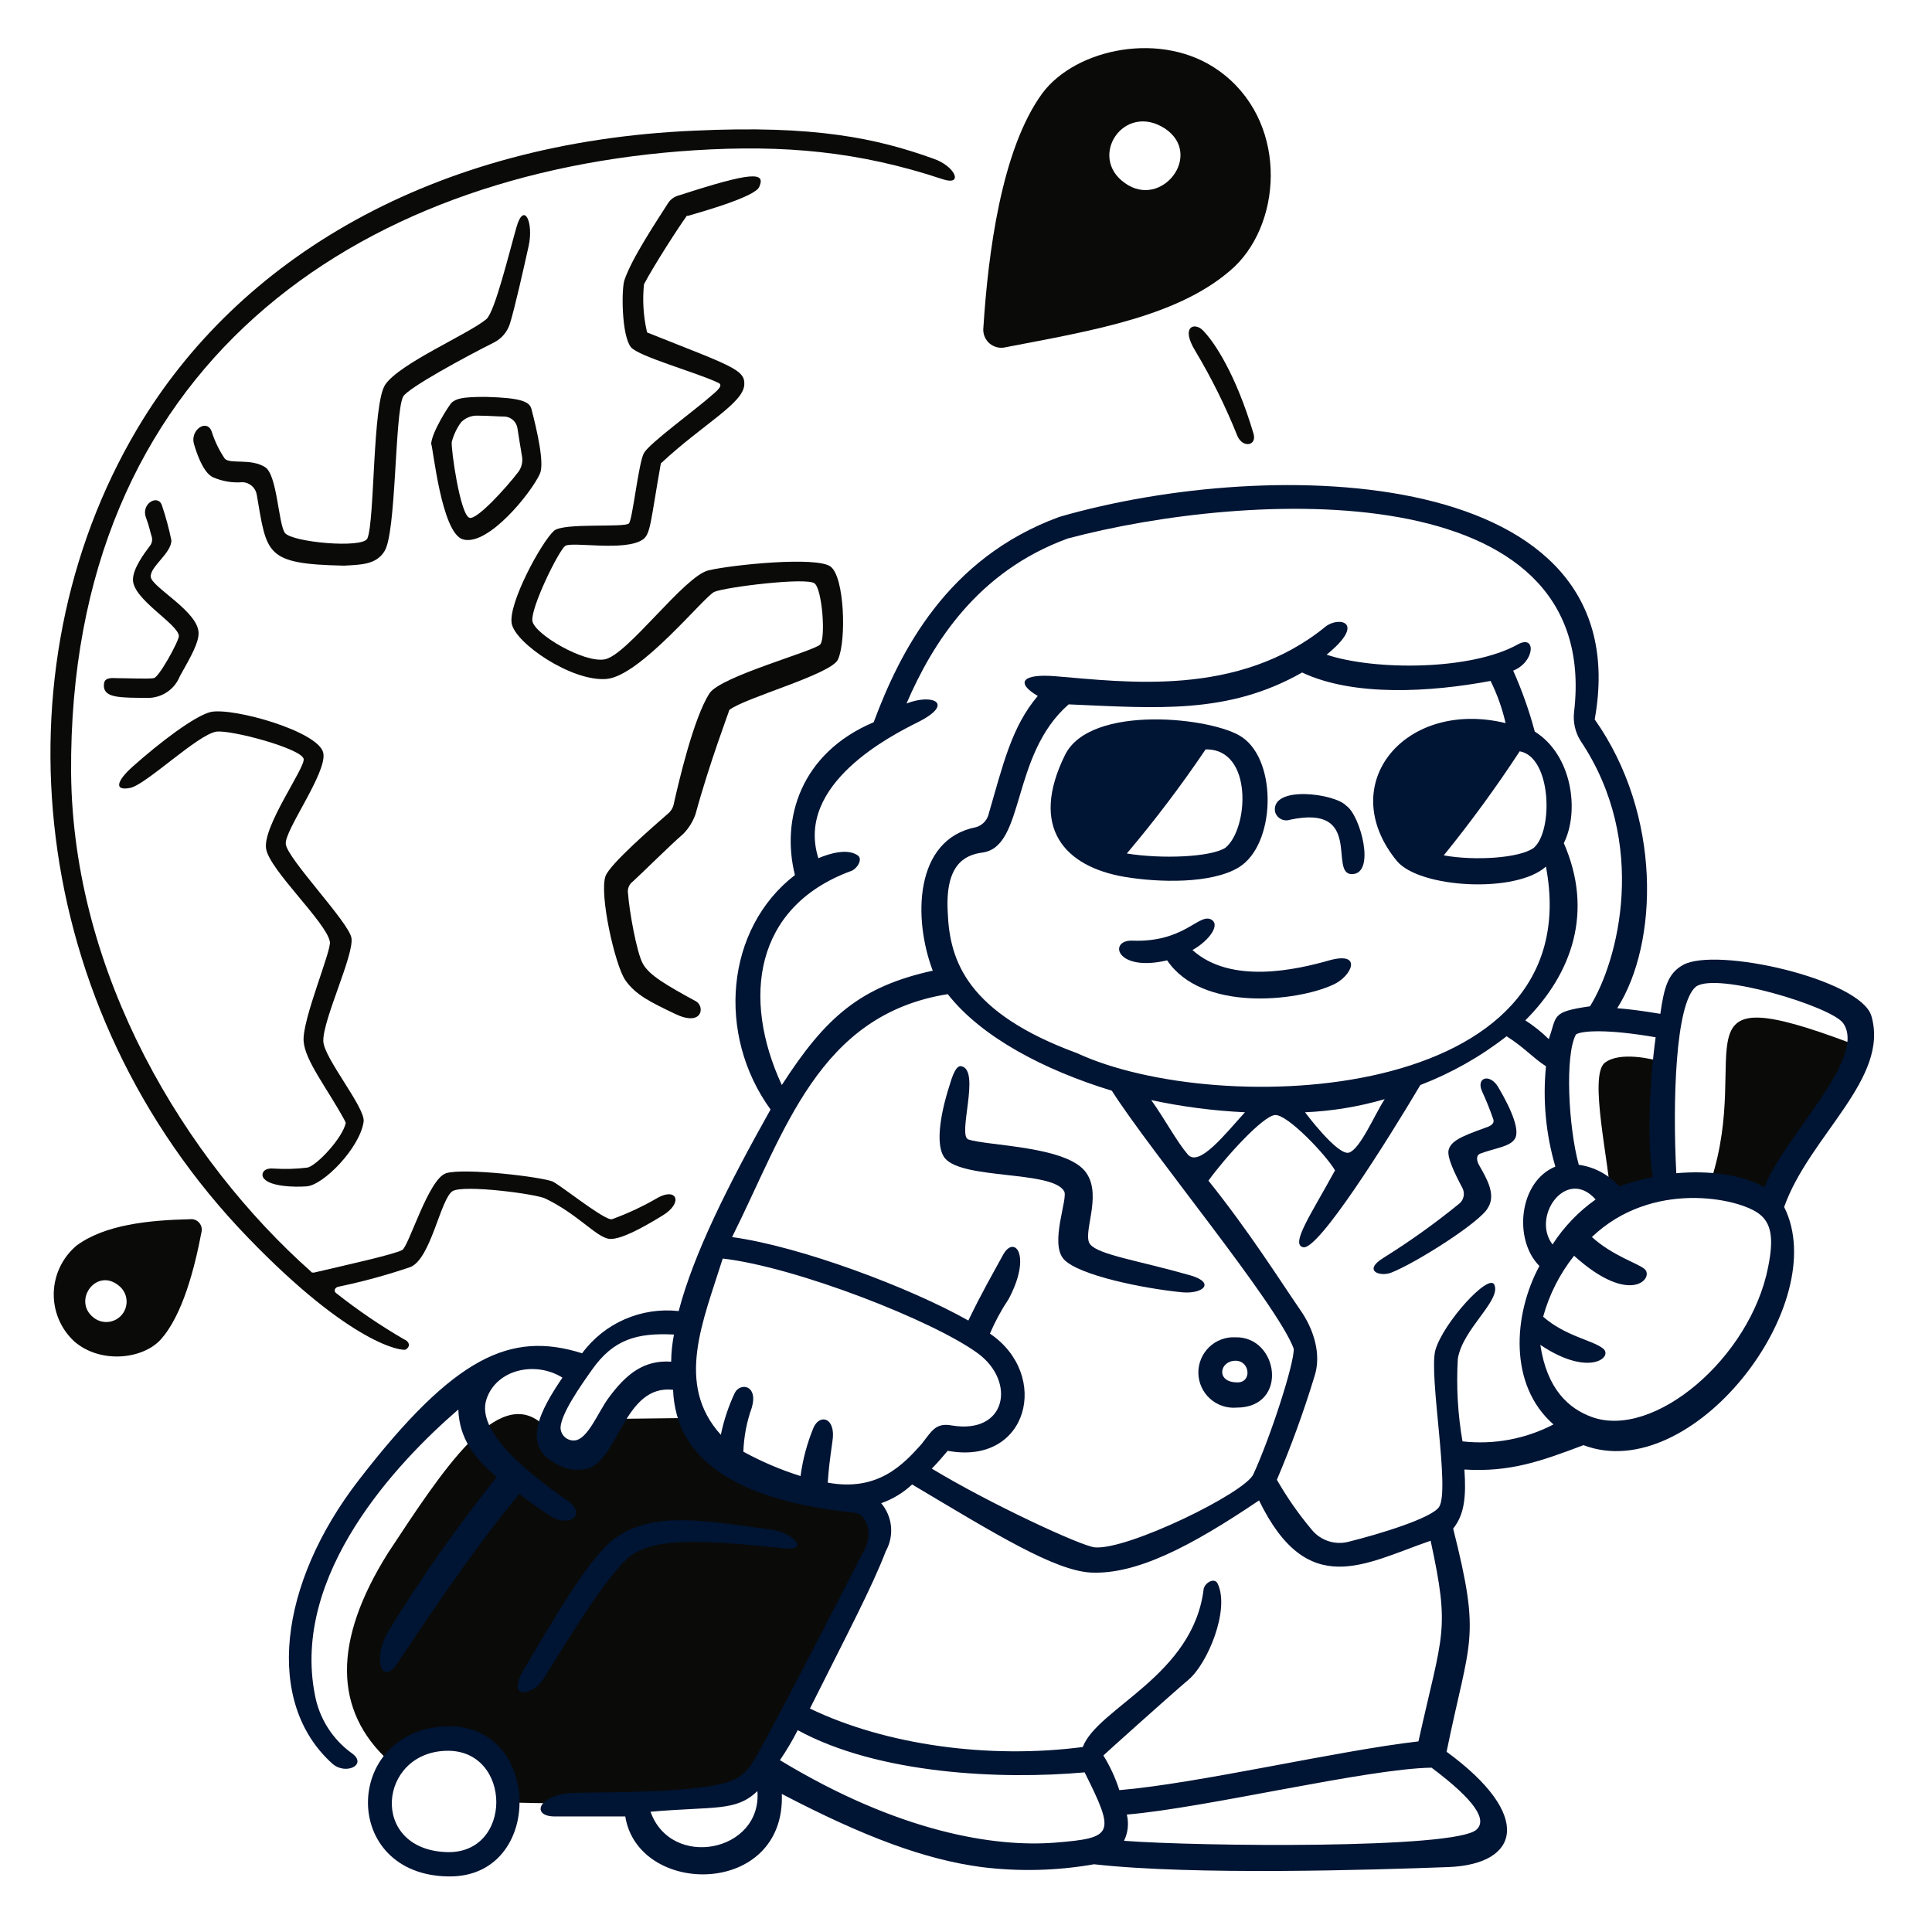 <svg width="155" height="155" viewBox="0 0 155 155" fill="none" xmlns="http://www.w3.org/2000/svg">
<path d="M30.828 44.253C31.807 42.824 31.652 33.274 32.333 31.841C32.634 31.164 37.523 28.531 39.629 27.478C39.931 27.325 40.2 27.113 40.42 26.855C40.64 26.597 40.806 26.297 40.908 25.974C41.284 24.77 42 21.604 42.413 19.731C42.828 17.842 42.037 16.12 41.435 18.227C40.832 20.334 39.705 24.996 39.027 25.598C37.599 26.801 32.06 29.149 30.904 30.864C29.875 32.385 30.076 41.771 29.475 43.2C29.099 44.027 23.381 43.501 22.855 42.749C22.328 41.997 22.242 38.103 21.275 37.483C20.133 36.752 18.492 37.257 18.04 36.806C17.585 36.134 17.229 35.399 16.984 34.625C16.608 33.571 15.254 34.471 15.555 35.602C16.157 37.633 16.759 38.16 17.135 38.31C17.87 38.623 18.671 38.752 19.467 38.686C19.738 38.698 19.997 38.801 20.201 38.979C20.406 39.157 20.545 39.398 20.595 39.665C21.423 44.469 21.242 45.244 27.591 45.381C28.95 45.306 30.152 45.306 30.828 44.253Z" fill="#0A0B09"/>
<path d="M24.66 93.674C23.761 93.784 22.855 93.809 21.951 93.751C21.049 93.674 20.898 94.278 21.2 94.578C21.726 95.18 23.531 95.255 24.584 95.18C25.938 95.103 28.872 92.092 29.173 89.99C29.327 88.862 25.967 84.875 25.938 83.521C25.9 81.79 28.421 76.6 28.195 75.246C27.969 73.968 23.08 68.928 22.929 67.725C22.779 66.672 26.239 62.008 25.94 60.428C25.639 58.697 18.718 56.742 16.913 57.118C15.634 57.419 12.776 59.6 10.67 61.481C9.391 62.609 9.084 63.482 10.444 63.211C11.718 62.957 15.86 58.923 17.365 58.697C18.568 58.548 24.154 60.047 24.36 60.879C24.527 61.552 21.05 66.295 21.349 68.101C21.649 69.831 26.163 73.968 26.464 75.547C26.618 76.224 24.241 81.788 24.358 83.521C24.463 85.099 26.238 87.282 27.667 89.914C27.676 89.972 27.703 90.025 27.744 90.065C27.518 91.266 25.412 93.523 24.66 93.674Z" fill="#0A0B09"/>
<path d="M12.324 54.407C11.872 54.485 10.293 54.407 9.313 54.407C8.335 54.33 8.335 54.709 8.335 55.084C8.412 55.988 9.613 55.988 12.021 55.988C12.545 55.958 13.05 55.78 13.477 55.473C13.903 55.167 14.233 54.745 14.427 54.257C15.405 52.528 15.932 51.55 15.932 50.797C15.932 49.067 12.171 47.111 12.096 46.284C12.021 45.456 13.75 44.403 13.75 43.35C13.557 42.408 13.306 41.478 12.998 40.567C12.698 39.589 11.268 40.413 11.719 41.545C12.021 42.372 12.021 42.598 12.171 43.049C12.209 43.177 12.215 43.313 12.189 43.444C12.163 43.575 12.105 43.698 12.021 43.802C11.569 44.403 10.667 45.607 10.667 46.51C10.667 48.089 14.277 50.045 14.352 51.023C14.355 51.424 12.727 54.407 12.324 54.407Z" fill="#0A0B09"/>
<path d="M56.93 55.611C55.652 57.566 54.448 62.757 54.074 64.412C54.022 64.769 53.833 65.093 53.547 65.314C52.344 66.367 48.959 69.301 48.583 70.278C48.056 71.708 49.335 77.425 50.163 78.628C50.99 79.832 52.269 80.434 54.149 81.337C56.331 82.39 56.556 80.81 55.879 80.358C53.397 79.004 52.118 78.252 51.592 77.348C51.065 76.443 50.464 72.91 50.388 71.707C50.352 71.525 50.368 71.336 50.435 71.163C50.501 70.99 50.615 70.839 50.764 70.728C51.667 69.901 53.698 67.872 54.826 66.892C55.263 66.443 55.596 65.903 55.802 65.312C56.93 61.175 58.51 57.038 58.51 56.962C59.713 55.985 66.709 54.105 67.233 52.9C67.91 51.396 67.76 46.281 66.631 45.453C65.502 44.625 58.808 45.303 56.853 45.754C54.897 46.205 50.309 52.599 48.503 52.9C46.848 53.202 42.861 50.869 42.713 49.816C42.565 48.763 44.82 44.174 45.346 43.798C45.873 43.422 50.182 44.28 51.589 43.272C52.201 42.834 52.192 41.842 53.018 37.178C56.404 34.019 59.638 32.364 59.713 30.86C59.79 29.657 58.66 29.356 52.041 26.723C52.001 26.72 51.964 26.703 51.936 26.675C51.909 26.646 51.892 26.608 51.891 26.569C51.613 25.335 51.537 24.065 51.665 22.808C52.492 21.228 54.599 17.993 55.05 17.392C55.05 17.315 55.127 17.315 55.2 17.315C55.952 17.089 60.616 15.81 60.917 14.983C61.443 13.779 60.315 13.779 54.523 15.66C54.157 15.741 53.835 15.955 53.62 16.262C52.717 17.691 50.687 20.7 50.085 22.505C49.859 23.258 49.859 26.868 50.611 27.846C51.213 28.598 55.877 29.877 57.607 30.702C57.983 30.857 57.758 31.153 57.231 31.605C55.802 32.884 52.136 35.526 51.665 36.343C51.229 37.105 50.762 41.609 50.462 41.986C50.161 42.362 45.196 41.909 44.44 42.587C43.386 43.565 40.754 48.454 41.055 50.034C41.356 51.614 45.869 54.698 48.652 54.472C51.364 54.257 56.479 47.865 57.306 47.487C58.133 47.11 64.753 46.284 65.355 46.81C65.957 47.262 66.257 51.173 65.807 51.7C65.356 52.227 57.833 54.257 56.93 55.611Z" fill="#0A0B09"/>
<path d="M15.257 97.814C11.87 97.891 8.412 98.265 6.155 99.919C5.598 100.384 5.145 100.962 4.828 101.615C4.51 102.267 4.335 102.98 4.314 103.705C4.293 104.431 4.426 105.152 4.704 105.823C4.983 106.493 5.401 107.096 5.93 107.593C7.961 109.398 11.346 109.097 12.85 107.515C14.656 105.56 15.633 101.648 16.16 98.869C16.195 98.737 16.198 98.598 16.167 98.465C16.137 98.332 16.075 98.208 15.986 98.104C15.897 98 15.784 97.919 15.658 97.868C15.53 97.818 15.393 97.799 15.257 97.814ZM7.509 105.709C5.779 104.355 7.735 101.647 9.54 103.151C9.708 103.285 9.848 103.45 9.953 103.637C10.057 103.825 10.123 104.031 10.147 104.244C10.172 104.457 10.154 104.673 10.095 104.879C10.036 105.085 9.937 105.278 9.804 105.446C9.67 105.614 9.505 105.754 9.318 105.858C9.13 105.962 8.924 106.028 8.711 106.052C8.498 106.077 8.282 106.059 8.076 106C7.87 105.941 7.677 105.842 7.509 105.709Z" fill="#0A0B09"/>
<path d="M55.425 113.758L49.107 113.835C49.03 113.835 47.828 115.566 46.925 116.468C45.872 117.521 43.54 114.287 43.465 114.212C39.929 111.124 35.491 117.973 31.129 124.592C26.691 131.663 26.766 137.229 31.206 141.291C36.923 136.778 40.608 141.667 40.909 144.601C44.971 144.755 60.016 144.902 60.241 142.72C62.348 140.013 69.119 127.898 70.396 124.291C70.998 122.637 69.644 120.981 68.666 119.928C64.904 120.754 56.253 116.993 55.425 113.758Z" fill="#0A0B09"/>
<path d="M133.506 85.474C133.506 85.324 133.429 85.173 133.28 85.173C132.528 84.948 129.971 84.346 128.767 85.251C127.413 86.229 129.144 93.45 129.219 96.233C129.216 96.286 129.229 96.339 129.256 96.385C129.283 96.431 129.323 96.469 129.371 96.493C129.418 96.516 129.472 96.526 129.525 96.52C129.578 96.514 129.628 96.493 129.669 96.459C130.856 95.82 132.12 95.34 133.431 95.03C133.506 95.003 133.57 94.95 133.611 94.882C133.652 94.813 133.668 94.733 133.657 94.654C132.98 91.869 133.356 86.677 133.506 85.474Z" fill="#0A0B09"/>
<path d="M97.775 5.665C93.262 2.43 86.342 3.859 83.634 7.47C80.324 11.983 79.271 20.408 78.895 26.275C78.866 26.51 78.895 26.748 78.98 26.969C79.064 27.19 79.201 27.387 79.379 27.543C79.557 27.698 79.771 27.808 80.001 27.863C80.231 27.917 80.471 27.914 80.7 27.855C87.67 26.509 94.767 25.372 99.054 21.386C102.965 17.625 103.267 9.573 97.775 5.665ZM90.254 14.691C87.243 12.584 90.176 8.147 93.487 10.328C96.572 12.434 93.186 16.797 90.254 14.691Z" fill="#0A0B09"/>
<path d="M148.625 83.745C133.88 78.178 140.652 84.271 137.267 94.726C137.19 94.804 137.267 95.028 137.493 95.028C139.051 95.255 140.555 95.765 141.931 96.532C142.012 96.566 142.103 96.568 142.185 96.54C142.268 96.511 142.338 96.454 142.382 96.378C143.209 93.29 148.326 86.749 148.851 84.041C148.851 83.895 148.776 83.745 148.625 83.745Z" fill="#0A0B09"/>
<path d="M37.147 43.275C39.166 43.844 42.638 39.514 43.315 38.009C43.691 37.181 43.09 34.549 42.638 32.819C42.484 32.217 41.811 31.916 38.953 31.841C36.996 31.841 36.62 31.995 36.244 32.292C36.019 32.518 34.665 34.624 34.59 35.602C34.74 35.827 35.407 42.785 37.147 43.275ZM36.244 35.451C36.394 34.883 36.649 34.347 36.996 33.872C37.315 33.549 37.746 33.361 38.2 33.345C39.178 33.345 40.005 33.422 40.532 33.422C40.771 33.447 40.995 33.548 41.171 33.711C41.347 33.873 41.466 34.089 41.509 34.325C41.597 34.925 41.736 35.754 41.886 36.657C41.949 37.082 41.841 37.515 41.585 37.86C40.608 39.141 38.272 41.709 37.674 41.545C36.917 41.336 36.169 35.975 36.244 35.451Z" fill="#0A0B09"/>
<path d="M74.909 12.738C70.32 11.084 65.355 10.031 55.727 10.482C34.74 11.381 19.093 20.708 10.97 34.473C-0.463 53.809 2.094 80.886 19.918 99.315C28.267 107.961 32.329 108.417 32.556 108.27C33.006 107.969 32.781 107.593 32.401 107.443C30.511 106.344 28.701 105.113 26.985 103.757C26.759 103.607 26.83 103.305 27.139 103.231C29.1 102.825 31.034 102.297 32.929 101.651C34.585 100.974 35.337 96.16 36.315 95.558C37.218 95.031 43.009 95.784 43.762 96.16C46.395 97.438 47.824 99.248 48.877 99.394C49.78 99.471 51.526 98.519 53.164 97.514C54.837 96.488 54.293 95.257 52.788 96.084C51.615 96.768 50.383 97.347 49.107 97.813H48.953C47.975 97.513 45.192 95.256 44.364 94.803C43.537 94.427 37.218 93.675 35.789 94.126C34.361 94.576 32.779 100.07 32.254 100.294C31.501 100.67 27.741 101.497 25.183 102.099C25.106 102.099 24.957 102.099 24.957 102.022C14.881 93.072 5.854 78.253 5.704 62.005C5.479 29.359 28.572 13.787 55.73 12.056C62.877 11.606 68.895 12.134 75.665 14.389C77.315 14.916 76.638 13.336 74.909 12.738Z" fill="#0A0B09"/>
<path d="M96.501 26.5C95.823 25.823 94.696 26.2 95.898 28.156C97.206 30.344 98.338 32.633 99.284 35.001C99.734 35.979 100.863 35.753 100.562 34.776C99.129 29.961 97.399 27.407 96.501 26.5Z" fill="#0A0B09"/>
<path d="M50.235 125.117C52.266 123.16 56.855 123.612 62.947 124.214C64.979 124.44 63.625 122.935 61.819 122.71C56.328 121.958 52.492 121.281 49.483 123.312C47.376 124.741 44.594 129.63 42.036 133.918C40.532 136.475 42.788 136.024 43.616 134.67C46.173 130.532 48.354 126.996 50.235 125.117Z" fill="#001434"/>
<path d="M99.203 112.93C103.415 112.93 102.588 107.213 99.125 107.288C98.738 107.267 98.351 107.325 97.987 107.46C97.624 107.595 97.292 107.803 97.012 108.071C96.732 108.34 96.511 108.663 96.361 109.021C96.211 109.378 96.137 109.763 96.142 110.151C96.147 110.538 96.232 110.921 96.392 111.274C96.551 111.628 96.781 111.945 97.069 112.205C97.356 112.466 97.693 112.665 98.06 112.789C98.427 112.914 98.816 112.962 99.203 112.93ZM99.125 109.169C100.329 109.169 100.479 111.049 99.125 110.899C97.55 110.824 97.851 109.169 99.129 109.169H99.125Z" fill="#001434"/>
<path d="M150.13 81.488C149.227 78.554 137.643 75.921 135.01 77.425C133.807 78.103 133.506 79.231 133.205 81.337C131.851 81.112 130.722 80.961 129.745 80.886C133.055 75.695 133.356 65.39 127.939 57.718C131.626 37.26 102.139 36.505 84.988 41.469C75.961 44.776 72.2 52.301 70.093 57.943C64.226 60.426 62.647 65.691 63.775 70.204C58.209 74.492 57.456 82.991 61.819 89.013C58.36 95.181 55.651 100.593 54.448 105.185C52.973 105.021 51.481 105.247 50.121 105.841C48.761 106.435 47.581 107.377 46.7 108.571C40.983 106.765 36.469 108.796 28.797 118.726C22.328 127.075 21.2 136.628 26.691 141.518C27.744 142.42 29.474 141.595 28.27 140.69C26.686 139.564 25.605 137.863 25.259 135.951C23.381 126.32 31.806 117.368 36.77 113.081C36.848 115.337 37.974 116.917 39.855 118.496C36.697 122.452 33.783 126.597 31.131 130.908C29.853 133.165 30.68 135.196 31.808 133.541C33.689 130.758 37.598 124.74 41.662 119.85C42.481 120.498 43.335 121.101 44.22 121.656C45.649 122.559 47.153 121.506 45.499 120.377C42.264 118.121 38.173 114.827 39.029 112.253C39.825 109.86 42.941 109.165 45.123 110.523C43.392 113.081 41.813 115.939 44.521 117.368C44.905 117.621 45.337 117.791 45.79 117.869C46.243 117.946 46.707 117.929 47.153 117.819C49.636 117.067 50.087 111.049 53.999 111.501C54.224 117.142 59.114 120.379 68.516 121.355C69.494 121.432 70.096 122.935 69.344 124.366C69.118 124.743 64.154 134.522 61.295 139.787C59.866 142.42 59.641 142.946 56.255 143.397C52.946 143.849 47.68 143.773 45.875 143.849C43.167 144 42.565 145.73 44.521 145.73H50.163C51.216 152.198 63.026 152.198 62.724 143.924C69.344 147.384 74.234 149.19 78.747 149.791C81.75 150.166 84.792 150.09 87.773 149.566C95.822 150.468 110.114 150.017 116.207 149.791C121.924 149.566 123.052 145.654 116.056 140.539C117.937 131.362 118.836 131.584 116.584 122.637C117.486 121.508 117.636 120.079 117.486 117.897C121.172 118.123 123.654 117.22 127.039 115.942C135.763 119.251 147.048 104.583 143.137 96.835C145.165 91.116 151.634 86.527 150.13 81.488ZM53.846 109.245C51.665 109.094 50.235 110.223 48.806 112.178C47.978 113.306 47.151 115.488 46.098 115.563C45.953 115.575 45.808 115.556 45.671 115.508C45.534 115.46 45.408 115.384 45.302 115.285C45.196 115.186 45.112 115.065 45.055 114.932C44.997 114.799 44.969 114.655 44.97 114.51C45.047 113.382 46.522 111.256 47.527 109.846C49.212 107.481 51.063 106.912 54.071 107.067C53.93 107.784 53.854 108.513 53.846 109.245ZM52.191 145.351C57.381 144.9 59.036 145.351 60.766 143.696C61.143 148.585 53.846 150.014 52.191 145.351ZM136.063 79.156C137.718 77.952 146.942 80.754 147.875 82.089C149.846 84.915 142.986 91.342 141.556 95.253C139.676 94.2 137.043 93.899 134.486 94.125C134.183 88.408 134.406 80.51 136.063 79.156ZM132.829 83.218C132.303 87.054 132.152 91.864 132.603 94.426C131.689 94.632 130.785 94.883 129.895 95.178C129.057 94.235 127.91 93.622 126.661 93.448C125.833 90.437 125.532 84.647 126.435 82.992C126.886 82.691 128.917 82.541 132.829 83.218ZM128.015 96.231C126.642 97.202 125.467 98.428 124.555 99.841C122.826 97.582 125.683 93.598 128.015 96.231ZM68.214 69.905C68.739 69.756 69.26 68.937 68.815 68.627C67.976 68.042 66.558 68.472 65.656 68.852C63.775 62.908 71.523 58.998 73.629 57.945C76.64 56.441 74.833 55.613 72.727 56.441C74.833 51.552 78.444 45.835 85.665 43.202C100.108 39.365 128.541 37.861 126.285 57.118C126.189 57.931 126.375 58.752 126.811 59.445C132.303 67.643 129.822 77.124 127.563 80.732C124.404 81.184 124.931 81.485 124.254 83.365C123.68 82.801 123.049 82.297 122.373 81.861C126.134 78.099 127.864 73.137 125.461 67.643C126.739 65.087 126.138 60.573 123.13 58.692C122.684 57.019 122.105 55.384 121.399 53.803C123.13 53.126 123.279 50.869 121.775 51.697C118.014 53.803 110.266 53.803 106.43 52.524C109.664 49.891 107.408 49.436 106.352 50.267C99.357 55.984 90.255 54.705 84.688 54.254C81.98 54.028 81.454 54.781 83.259 55.834C81.153 58.316 80.476 61.325 79.273 65.462C79.192 65.679 79.062 65.874 78.892 66.031C78.722 66.188 78.517 66.302 78.294 66.365C73.33 67.342 73.255 73.737 74.834 77.874C69.044 79.153 66.259 81.56 62.723 87.051C59.488 80.057 60.541 72.762 68.214 69.903V69.905ZM86.417 84.496C77.616 81.262 76.187 77.124 76.036 73.213C75.811 69.376 77.385 68.59 78.816 68.399C82.266 67.94 81.072 60.576 85.736 56.51C92.807 56.811 98.523 57.337 104.466 53.953C108.603 55.908 114.772 55.532 119.586 54.63C120.119 55.706 120.523 56.843 120.79 58.014C112.741 56.059 107.024 62.904 112.066 69.072C113.872 71.253 121.619 71.705 124.027 69.523C127.638 88.559 97.775 89.762 86.417 84.496ZM111.09 88.183C110.263 89.461 109.134 92.169 108.234 92.47C107.334 92.77 104.699 89.235 104.699 89.235C106.864 89.142 109.011 88.788 111.092 88.183H111.09ZM99.881 89.235C98.302 90.966 96.196 93.674 95.293 92.62C94.391 91.566 93.488 89.837 92.36 88.257C94.836 88.79 97.351 89.117 99.881 89.235ZM121.922 60.275C124.479 60.726 124.63 66.669 123.05 68.022C121.922 68.85 118.311 69.076 115.829 68.625C118.001 65.947 120.035 63.16 121.922 60.275ZM76.036 79.758C78.745 83.218 83.784 85.85 89.2 87.506C92.36 92.47 102.439 104.581 103.791 108.195C103.868 109.323 101.91 115.341 100.556 118.275C99.879 119.779 90.477 124.367 87.843 124.142C86.791 124.065 79.344 120.607 74.755 117.823C75.207 117.372 75.583 116.921 76.034 116.394C82.503 117.598 84.308 110.301 79.419 106.992C79.834 106.021 80.338 105.091 80.924 104.213C82.804 100.677 81.375 99.022 80.472 100.677C79.57 102.332 78.817 103.61 77.689 105.943C73.025 103.309 64.225 99.998 58.733 99.248C62.987 90.736 65.657 81.409 76.036 79.758ZM66.408 118.948C66.485 117.819 66.562 117.218 66.784 115.638C67.085 113.758 65.806 113.382 65.279 114.51C64.758 115.762 64.404 117.077 64.227 118.421C62.637 117.922 61.099 117.267 59.638 116.465C59.68 115.259 59.908 114.066 60.315 112.93C60.842 111.124 59.412 110.899 58.961 111.727C58.45 112.806 58.071 113.942 57.832 115.112C54.147 111.049 56.403 106.01 57.983 100.97C63.85 101.647 74.833 105.935 78.441 108.567C81.529 110.824 80.773 115.112 76.335 114.358C75.056 114.132 74.756 114.809 73.928 115.862C72.501 117.444 70.47 119.7 66.408 118.948ZM84.612 147.833C79.798 148.209 72.125 147.006 62.572 141.214C63.097 140.442 63.574 139.638 63.999 138.807C70.469 142.343 80.323 142.794 87.017 142.192C89.501 147.156 89.35 147.457 84.612 147.833ZM88.523 140.837C88.749 140.612 93.864 136.023 95.368 134.745C96.873 133.466 98.679 129.179 97.7 127.072C97.475 126.545 96.722 126.921 96.572 127.448C95.744 134.444 88.072 137.001 86.868 140.16C79.346 141.138 71.072 140.011 64.979 137.072C67.99 131.054 69.943 127.369 71.072 124.435C71.406 123.833 71.549 123.144 71.482 122.459C71.415 121.773 71.14 121.125 70.696 120.599C71.618 120.274 72.463 119.762 73.178 119.095C79.873 123.081 84.612 126.015 87.545 126.165C91.156 126.316 95.444 124.134 101.01 120.375C104.922 128.424 109.51 125.416 114.776 123.61C116.355 130.906 115.754 130.906 113.798 139.708C107.253 140.46 96.119 143.092 89.802 143.619C89.491 142.643 89.061 141.709 88.523 140.837ZM118.461 146.782C116.807 148.361 96.045 148.135 90.178 147.684C90.497 147.03 90.577 146.285 90.403 145.578C96.722 145.052 109.66 141.893 114.851 141.817C118.461 144.524 119.289 146.028 118.461 146.78V146.782ZM117.333 115.64C116.954 113.455 116.828 111.234 116.957 109.02C117.333 106.614 120.444 104.345 119.89 103.075C119.459 102.088 115.753 106.163 115.151 108.341C114.624 110.372 116.354 119.549 115.452 120.903C114.85 121.806 110.638 123.084 108.231 123.682C107.688 123.831 107.114 123.817 106.579 123.644C106.044 123.47 105.572 123.143 105.22 122.704C104.177 121.461 103.247 120.127 102.441 118.718C103.59 116.015 104.595 113.253 105.451 110.443C106.053 108.638 105.374 106.607 104.323 105.103C102.668 102.696 100.261 98.859 96.951 94.722C98.305 92.842 101.314 89.532 102.292 89.456C103.269 89.381 106.354 92.615 107.106 93.895C105.225 97.355 103.495 99.839 104.548 100.062C105.752 100.363 111.319 91.488 113.951 87.049C116.438 86.093 118.77 84.775 120.871 83.138C122.3 84.04 122.977 84.868 124.031 85.545C123.762 88.251 124.017 90.984 124.783 93.594C121.85 94.797 121.398 99.461 123.504 101.567C121.398 105.479 121.022 111.12 124.633 114.28C122.389 115.448 119.847 115.921 117.333 115.638V115.64ZM141.855 101.649C140.426 108.945 132.679 115.489 127.714 113.684C125.833 113.007 124.103 111.428 123.577 107.894C127.488 110.526 129.444 108.872 128.616 108.195C127.789 107.518 125.605 107.216 123.803 105.637C124.292 103.856 125.136 102.193 126.285 100.747C130.873 104.885 132.753 102.477 131.927 101.8C131.399 101.349 129.369 100.747 127.714 99.243C132.528 94.654 139.424 96.115 141.103 97.363C142.142 98.132 142.307 99.391 141.855 101.647V101.649Z" fill="#001434"/>
<path d="M35.718 138.506C27.518 138.882 27.293 150.466 36.019 150.542C43.766 150.619 43.464 138.129 35.718 138.506ZM35.718 148.586C29.624 148.284 30.377 140.612 35.795 140.462C41.134 140.311 41.209 148.887 35.718 148.586Z" fill="#001434"/>
<path d="M85.364 95.555C85.74 96.081 84.16 99.767 85.364 101.045C86.567 102.324 91.757 103.378 94.842 103.678C96.497 103.832 97.55 102.926 95.519 102.325C91.307 101.121 88.201 100.689 87.471 99.842C86.772 99.033 88.448 96.006 87.169 94.125C85.74 91.943 79.271 91.943 77.692 91.417C76.788 91.117 78.669 85.926 77.164 85.55C76.713 85.399 76.412 86.302 76.187 87.054C75.359 89.612 75.058 92.019 75.811 92.921C77.24 94.648 84.386 93.9 85.364 95.555Z" fill="#001434"/>
<path d="M108.004 64.638C107.1 63.66 102.024 62.987 102.286 65.09C102.315 65.216 102.37 65.336 102.448 65.44C102.526 65.544 102.624 65.631 102.738 65.695C102.851 65.759 102.977 65.798 103.106 65.811C103.236 65.823 103.366 65.808 103.49 65.767C109.434 64.487 106.574 70.129 108.454 70.129C110.413 70.129 109.134 65.389 108.004 64.638Z" fill="#001434"/>
<path d="M106.652 77.046C104.019 77.798 98.753 79.002 95.669 76.219C97.023 75.467 98.001 74.112 97.098 73.737C96.121 73.36 94.917 75.617 90.855 75.467C88.899 75.389 89.501 78.023 93.638 77.046C96.421 81.183 104.019 80.356 106.952 79.002C108.457 78.328 109.36 76.297 106.652 77.046Z" fill="#001434"/>
<path d="M99.357 69.603C102.336 67.822 102.516 61.102 99.657 59.147C97.401 57.566 87.472 56.438 85.441 60.576C82.585 66.366 85.364 69.531 90.255 70.355C92.961 70.805 97.151 70.92 99.357 69.603ZM96.722 60.124C100.558 60.047 100.182 66.519 98.302 68.022C97.098 68.775 93.186 68.926 90.403 68.474C92.658 65.806 94.768 63.019 96.722 60.124Z" fill="#001434"/>
<path d="M118.913 87.58C119.253 88.316 119.554 89.07 119.816 89.837C119.893 90.214 119.515 90.363 119.064 90.514C117.183 91.191 116.356 91.567 116.207 92.32C116.13 92.921 116.659 94.049 117.336 95.331C117.434 95.528 117.465 95.753 117.424 95.97C117.384 96.187 117.274 96.385 117.111 96.534C115.174 98.116 113.139 99.573 111.017 100.897C109.287 101.95 110.708 102.458 111.619 102.1C113.634 101.307 118.765 98.039 119.367 96.91C120.044 95.857 119.29 94.578 118.69 93.526C118.464 93.149 118.389 92.698 118.767 92.547C119.971 92.096 121.161 92.007 121.547 91.344C121.907 90.732 121.396 89.237 120.193 87.207C119.515 86.079 118.387 86.452 118.913 87.58Z" fill="#001434"/>
</svg>
